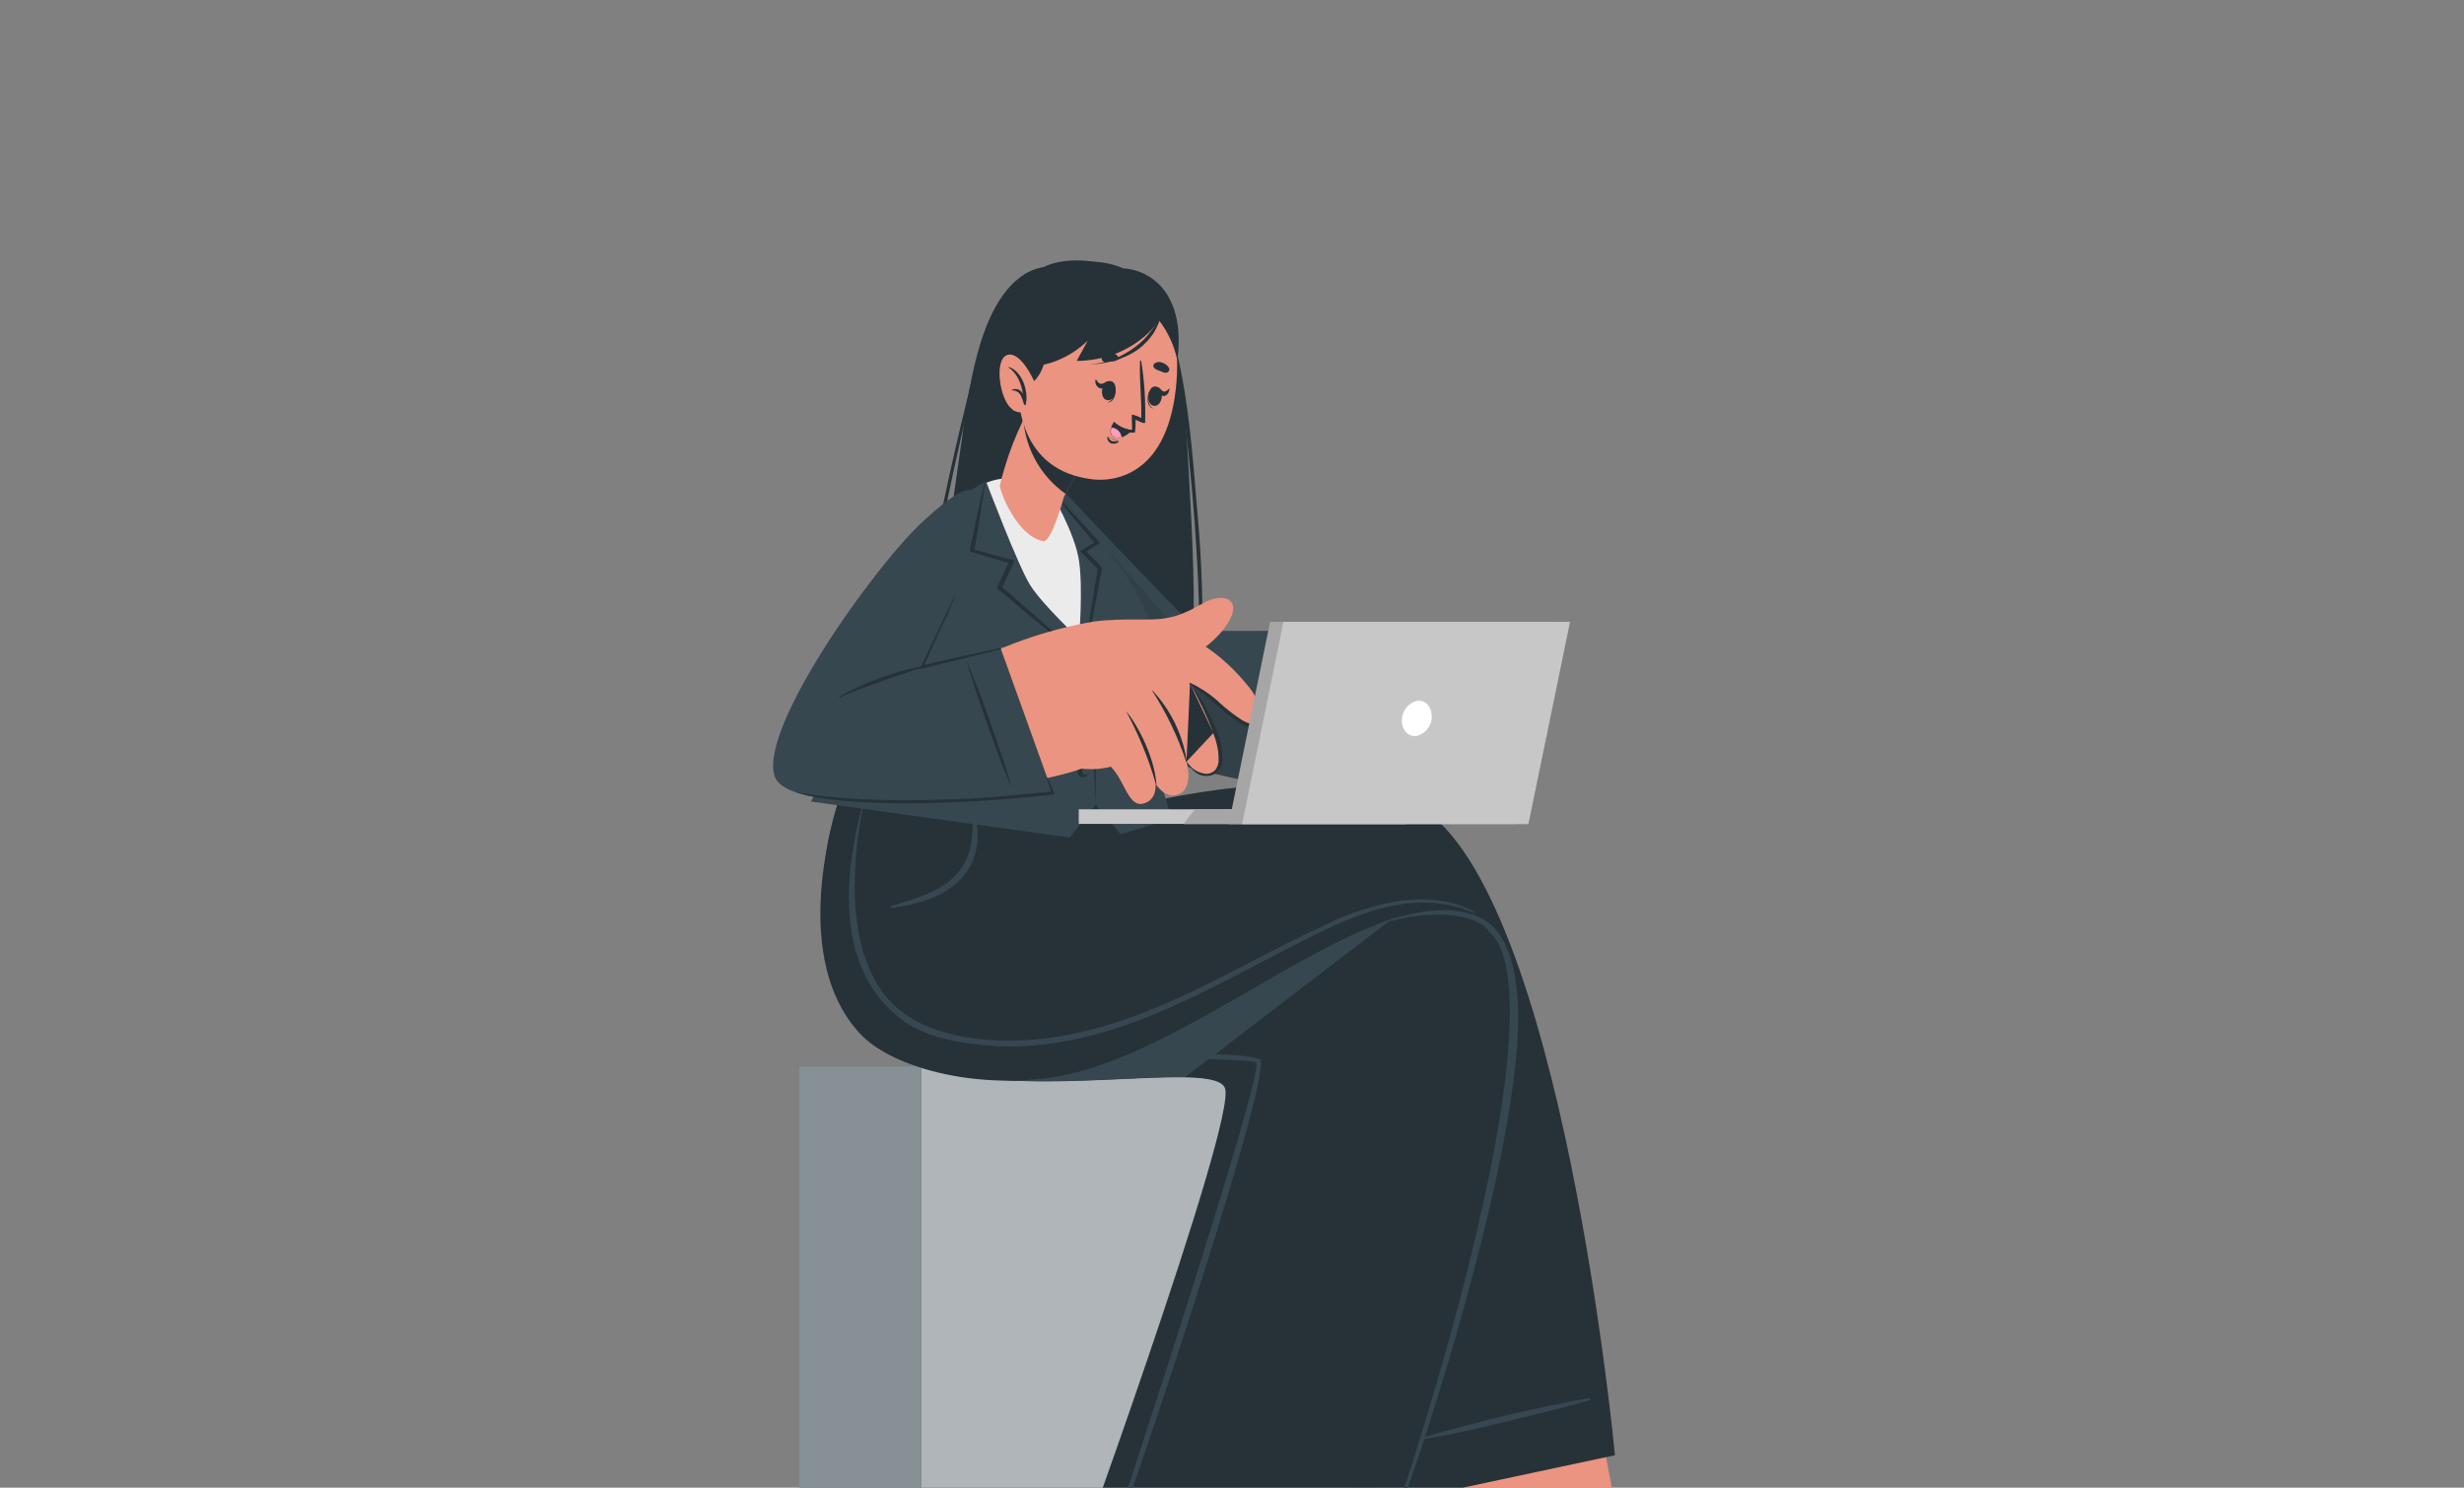 <?xml version="1.0" encoding="UTF-8"?>
<svg id="Layer_1" xmlns="http://www.w3.org/2000/svg" version="1.1" viewBox="0 0 828 500">
  <rect x="0" y="0" width="828" height="500" fill="#808080" stroke="none"/>
  <!-- Generator: Adobe Illustrator 29.2.1, SVG Export Plug-In . SVG Version: 2.1.0 Build 116)  -->
  <defs>
    <style>
      .st0 {
        opacity: .1;
      }

      .st0, .st1, .st2 {
        isolation: isolate;
      }

      .st3 {
        fill: #ebebeb;
      }

      .st4 {
        fill: #eb9481;
      }

      .st5 {
        fill: #37474f;
      }

      .st6 {
        fill: #263238;
      }

      .st7 {
        fill: #ff9bbc;
      }

      .st8 {
        fill: #c7c7c7;
      }

      .st9 {
        fill: #a6a6a6;
      }

      .st10, .st1, .st2 {
        fill: #fff;
      }

      .st1 {
        opacity: .6;
      }

      .st2 {
        opacity: .4;
      }
    </style>
  </defs>
  <g id="freepik--Character--inject-114">
    <rect class="st5" x="309.5" y="358.4" width="108.3" height="422.5"/>
    <rect class="st1" x="309.5" y="358.4" width="108.3" height="422.5"/>
    <rect class="st5" x="268.6" y="358.4" width="41" height="422.5"/>
    <rect class="st2" x="268.6" y="358.4" width="41" height="422.5"/>
    <path class="st6" d="M399.9,166.4c1.2,22.1,2.1,44.8,0,66.8-1.7,17.1-8.9,31.3-26.7,35.5-16.5,3.9-40.1,3.6-54-7.3-6.5-5.1-8.8-12.3-8.4-20.4.6-11.2,9.5-72.8,12.2-91.9,1.6-11.7,3.2-23.5,6.8-34.8,7.7-23.7,19.5-24.1,21.1-24.6,1.4-.9,10.3-4.3,23.1-.2,6.8,2.1,12.3,7.1,15.2,13.5,9.2,19,9.5,42.8,10.7,63.5Z"/>
    <path class="st6" d="M347.1,93.4c-14.1,6.6-17.4,22-20.9,35.8-4.7,19.2-9.2,38.5-12.7,57.9-1.7,9.4-3.1,18.8-4.3,28.2-1.1,9-2.9,18.7-2.3,27.8,1,15.1,14.8,22,28.2,24.1.3,0,.5-.1.6-.4,0-.3-.1-.5-.4-.6-7.6-1.5-15.4-3.6-21.1-9.3-7.3-7.2-6.4-16.7-5.6-26.2,1.5-16,3.7-32,6.8-47.8,3-15.8,6.5-31.6,10.2-47.3,3.6-14.9,6.2-34.6,21.5-42.1.2,0,0-.2,0,0Z"/>
    <path class="st6" d="M395.6,119c-2.7-11.5-8.7-22.8-20.8-26.2h0c15.7,5.1,19.5,22.2,21.7,36.6,2.2,15.1,3.7,30.2,4.9,45.4,1,14.6,1.9,29.4,1.5,44-.3,15.8-3.2,30.6-12.5,43.7-.1,0-.1.3,0,.4,0,.1.3.1.4,0,0,0,0,0,0,0,9.2-10.5,12.2-25.1,13-38.7.7-18,.1-36-1.6-54-1.4-17-2.7-34.6-6.6-51.2Z"/>
    <path class="st4" d="M610.6,540.4c-4.1,2.4-131.9,29.1-137.4,27.1-2.1-.8-7.1-19.1-12.4-41.5-1.2-4.8-2.3-9.8-3.5-14.9-7.6-33-14.9-68.2-14.9-68.2l85.4-18.1,12.6,68.7,2.8,15.1s53.5,11.7,59.3,14.6c5.8,2.9,12.3,14.9,8.2,17.4Z"/>
    <path class="st6" d="M462.8,534.5c4.5,18.3,8.5,32.3,10.4,33,5.5,2.1,133.2-24.6,137.4-27.1s-2.5-14.4-8.3-17.4c-3.6-1.8-25.3-6.9-41.4-10.6,14.1,3.4,40.4,12.9-14,16.8-44.9,3.3-74.6,4.8-84.1,5.2Z"/>
    <path class="st4" d="M496.2,601.7c-4.6,1.3-134.9-5.5-139.8-8.8-1-.7.1-18.3,1.6-34,1.1-11.7,29.6-93,29.6-93l87.2,4.3-35.8,83.5s48.7,24.9,53.6,29.2,8.2,17.6,3.6,18.9Z"/>
    <path class="st6" d="M356.4,592.9c4.8,3.4,135.1,10.1,139.8,8.9s1.3-14.6-3.6-18.9c-2.3-2-14.1-8.4-26-14.8,14.9,8.4,38.7,27.2-108.8-6.3-1.3,14.9-2.4,30.4-1.4,31.1Z"/>
    <path class="st6" d="M293.2,348c26,28.9,113.2,6.1,118.4,17.6,4.6,10.2-54.9,173.2-54.9,173.2l95.3,10.3s82.2-180.1,52.9-232.1c-15.9-28-85.9-16.8-128.1-22-12.7-1.6-18.7-27.8-18.7-27.8h-75.5s-19.1,47.8,10.6,80.9Z"/>
    <path class="st5" d="M478.3,300.8l-80,61.2c-26.6-.6-84.7,8.7-105.1-14.1-29.7-33.1-10.6-80.9-10.6-80.9h75.5s6,26.3,18.7,27.8c29.7,3.6,73-.8,101.7,5.9Z"/>
    <path class="st5" d="M455.6,527.8c-2.6-.8-27.3-3.6-32.8-4.2-10.9-1.2-45.2-4.4-51.5-4.4,0,0-.1,0-.1.1s0,.1.1.1h0c5.4,1.1,27.3,3.7,32.8,4.2,10.9,1.1,48.4,4.8,51.5,4.5.1,0,.2-.2.2-.3,0,0,0-.1-.2-.2Z"/>
    <path class="st5" d="M423.2,356c-6.1-3-52.6-1.5-85.9-4.7-10.9-1-21.7-3.3-30-10.5-7.2-6.5-12.4-15-14.8-24.4-3.2-11.4-2.9-23.3-2.3-34.9.1-2.9.3-5.7.5-8.6,0-.1-.3-.2-.3,0-2.5,20.9-4.5,44.2,9.1,62.3,6,7.9,14.6,13.6,24.3,15.9,20.1,5.3,95.7,4,98.3,6,3.2,2.4-45.7,151.2-46.7,154-.2.5.7.9,1,.4,4.9-11.4,52.3-152.9,46.9-155.6Z"/>
    <path class="st5" d="M508.2,322c-4.5-11.4-14.8-18.5-29.9-21.2-.2,0-.2.3,0,.4,13.1,3.8,22.6,9.1,27.7,20.2,2.4,5.2,3.7,12.5,4.3,22.2,3.1,48.7-39.4,159.3-40.2,161.2,0,0,0,.1,0,.2s.1,0,.2,0c0,0,0,0,0,0,6.1-10.1,56.4-135.9,37.9-183Z"/>
    <path class="st6" d="M542.7,489.1l-72.2,15.4s56.9-170,30.2-191.8c-7.5-6.1-23.6-8.2-42.8,0-28.7,12.4-61.9,37.6-93.2,46.9-29.3,8.6-64.1.7-76-12.5-25.1-27.7-6.2-80-6.2-80l103.8-3.9s-1.6,1.3,3.4,5.6c0,0,61-13.8,87.5,2.4,47.8,29.4,65.5,218,65.5,218Z"/>
    <path class="st5" d="M327.4,273.1c0-.1,0-.2-.2-.2-.1,0-.2,0-.2.2,0,3.9-.2,7.8-.9,11.6-.8,3.6-2.6,7-5.2,9.7-5.7,5.8-13.9,7.7-21.3,10.1-.4.1-.3.8.1.7,8.3-1.3,17-3.4,23-9.6,2.8-2.9,4.7-6.5,5.4-10.4.8-4,.5-8.2-.7-12.1Z"/>
    <path class="st5" d="M498.9,309.3c-11.1-6.9-28.4-1.7-36.7,1.5-.2,0,0,.4,0,.3,7.6-2.7,26.7-6.9,36.8.3,23.5,16.6-7.9,130.4-28.5,193-.3,1,.5.7.9-.2,3.4-7.5,29.9-86.5,36.9-138.9,1.1-8,6.7-45.9-9.3-56Z"/>
    <path class="st5" d="M534.5,469.9c-2.2,0-20.9,4.1-25,5-8.2,1.9-27.3,6.8-31.8,8.5-.1,0,0,.3,0,.3,4.3-.4,14.2-2.6,18.3-3.5,8.2-1.9,36.4-8.7,38.5-9.8.2,0,0-.4-.2-.4Z"/>
    <path class="st5" d="M495.4,306.4c-7.5-4.1-16.3-4.7-24.6-3.7-8.8,1.4-17.2,4-25.2,8-16.8,7.7-33,17.2-49.9,24.8-16.9,7.7-34.7,13.6-53.3,14.2-15.8.5-35.9-2.3-46-16.5-15.7-22-6.6-59.8-6.4-62.2,0-.2-.2-.2-.3,0-12.2,46.5,3.5,64.5,14,72.2,8.4,6,20.4,7.5,28.4,8.2,18.4,1.6,36.9-3,54-9.8,17.5-7,33.9-16.4,50.7-24.9,16.1-8.2,34-16.7,52.3-12,2.1.5,4.1,1.2,6.1,2.1.1,0,.3-.2,0-.3Z"/>
    <path class="st4" d="M344.2,175.8c10.8,30.6,30.1,66.5,37.2,71.9,9,6.8,57.5,12.3,60.2,12.3,6.7,0,11.7-44.7,4.5-44.9-10.9-.3-40.8.2-43.4-1.9s-21.5-21-41.1-42.4c-13.5-14.8-24.3-14-17.5,5Z"/>
    <path class="st4" d="M439,260c6.1,2.3,12.3,4.2,18.7,5.6,5,.8,19.7,2.9,21.1-2.6,1-3.7-7.5-5.9-13.4-7.7-3.1-.9-7.2-3.6-6.5-5.6,1.1-3.5,9.2-1,14.6,1.3,10.4,4.6,24.6,13.3,30,7.6,2-2.1-1-5.2-5.2-8.1,6.7,3.2,13.7,5.6,16,3.3,1.3-1.2,1.4-3.2.2-4.5,1.7.6,3.5,0,4.7-1.3,1.9-2.4.4-5.4-2.1-8.3.8-.2,1.4-.7,1.7-1.4,3.5-7-20-23.3-27.7-24.2-15.1-1.5-30.2-1.2-45.2.9-7.7,7.7-7,44.9-7,44.9Z"/>
    <path class="st6" d="M468.7,236.3c5.3.2,10.5,1.5,15.2,3.9,5.9,3,10.1,6.9,15.2,10.6.1,0,0,.3-.1.2-2.4-1.9-12.5-8.4-15-9.9-4.6-2.7-9.9-4.4-15.2-4.8,0,0,0,0,0,0Z"/>
    <path class="st6" d="M471.7,226.5c6,.7,11.9,2,17.6,3.9,6.1,2.3,11.2,6.6,16.3,10.7,3,2.5,6,5,8.9,7.6.1.1,0,.3-.1.2-5.1-4.3-10.3-8.4-15.7-12.4-4.9-3.7-10.6-6.4-16.6-7.9-3.4-.9-6.9-1.5-10.4-2.1,0,0,0,0,0,0Z"/>
    <path class="st6" d="M476.9,217.7c5.7.5,10.7.9,15.9,3.3,5.9,3,11.5,6.8,16.5,11.2,2.7,2.3,5.4,4.7,8,7.2.1.1,0,.3-.2.2-6-5.3-12.3-10.3-18.9-14.9-3.1-2.2-6.6-3.9-10.2-5.1-3.7-1-7.4-1.6-11.2-2h0Z"/>
    <path class="st5" d="M445.9,211.7l-10.4,53.9s-45.9-7.6-55-15.4c-9.1-7.8-29.3-51.3-36.3-72.7-6.9-21.4,4.2-22.2,16-9.5,11.8,12.6,41,43.2,42.5,43.8s43.2,0,43.2,0Z"/>
    <path class="st6" d="M428.6,243c1.3-6.4,2.6-12.7,3.7-19.1.6-3.6,1.2-7.3,1.8-10.9,0-.1-.2-.2-.2,0-1.5,6.3-3.1,12.7-4.3,19.1s-2.5,12.7-3.7,19.1c-.7,3.7-1.2,7.3-1.6,10.9M424.3,262.1c1.7-6.3,3-12.7,4.3-19.1l-4.3,19.1Z"/>
    <path class="st0" d="M436.6,260.2l-1,5.4s-45.9-7.6-55-15.4-29.3-51.3-36.3-72.7c-5.1-15.7-.5-20.3,7-16.7,21.5,24.6,62,71.1,85.4,99.4Z"/>
    <path class="st3" d="M280.1,266.8l108.7,1.9-8.5-32.6c5.8-8.3,7.6-18.7,5-28.5-2.6-9.6-14.9-24-22.6-33.1-18.5-22.2-34.5-12.2-39.6-6.5-19.6,21.8-43,98.7-43,98.7Z"/>
    <path class="st5" d="M331.4,161.9s10.7,28.3,14.8,34.8,16.4,18,16.4,18c0,0,1.4-16.7,0-26.2s-9.5-23.1-9.5-23.1c2.2,1.1,4.1,2.7,5.7,4.5,9.2,9.3,25.2,27.8,27.6,40.5,1.8,8.8,0,18.1-4.9,25.6l12.3,39.1-17.2,5.3-8.4-10-8.7,11.1-87-12.1,14.5-27.3s20.7-53.8,28.9-65.5c9.4-13.5,15.5-14.6,15.5-14.6Z"/>
    <path class="st6" d="M351.3,234.1c4.7-.4,9.3-.5,14-.2,2.3.2,4.6.4,6.9.7,1.1.2,2.3.3,3.4.4,1.2.1,2.4.1,3.6,0,.1,0,.1.1,0,.2-1.1.2-2.2.4-3.4.5-1.1,0-2.2,0-3.3,0-2.4-.1-4.7-.4-7-.6-4.7-.4-9.5-.7-14.2-.7-.2,0-.2-.4,0-.4Z"/>
    <path class="st6" d="M340.7,240.2c3.7-1.1,7.4-1.9,11.2-2.6,1.9-.3,3.7-.5,5.7-.7.9,0,1.9-.1,2.7-.2s2,0,3,0c0,0,.1.1,0,.1-1,0-1.9.4-2.8.5l-2.9.4-5.6.9c-3.7.6-7.6,1.2-11.4,1.9-.3,0-.3-.3,0-.4Z"/>
    <path class="st6" d="M331,162.6c-1.1,7.5-2.3,15.1-3.6,22.6l-.4-.6c4.4,1.2,8.8,2.4,13.2,3.6l.7.2-.3.7c-1.3,2.9-2.6,5.8-4,8.7l-.2-.8c4.7,4.1,9.3,8.1,14,12.2s9.3,8.2,13.8,12.5c-4.9-3.7-9.7-7.8-14.5-11.7s-9.5-8-14.3-12l-.4-.3.2-.5c1.3-2.9,2.7-5.8,4-8.7l.4.9c-4.4-1.3-8.8-2.5-13.2-3.9h-.5v-.6c1.6-7.5,3.1-14.9,4.8-22.4Z"/>
    <path class="st6" d="M355.4,167c2.5,2.6,4.2,4.4,6.6,7s4.8,5.2,7.1,7.9l.5.6-.6.4-4.6,2.9v-1c2,1.9,3.9,3.7,5.7,5.7l.2.3v.3c-1,5.1-1.9,10.3-2.9,15.4s-2,10.2-3.2,15.3c.6-5.2,1.4-10.4,2.2-15.5s1.7-10.3,2.5-15.4l.2.6c-1.9-1.9-3.7-3.7-5.6-5.7l-.6-.6.7-.4,4.7-2.8v.9c-2.5-2.7-4.7-5.4-7-8.1s-3.7-4.7-5.9-7.5Z"/>
    <path class="st6" d="M364.3,221.7c.7,2.5,1.3,5,1.9,7.5s1.2,5,1.7,7.5h0c.2,5.6.2,11.2.3,16.8s0,11.2,0,16.8c-.3-5.6-.6-11.2-.7-16.8s-.3-11.2-.4-16.8h0c-.5-2.4-1-5-1.5-7.5s-.8-5-1.3-7.5Z"/>
    <path class="st6" d="M362.9,228.4c0,.9-.6,1.7-1.5,1.9-1,.2-2-.5-2.1-1.5,0-.1,0-.2,0-.3,0-.6.3-1.1.7-1.5.4-.3.9-.4,1.5-.4.9.2,1.5,1,1.5,1.8ZM362.9,228.4c0-.4-.2-.7-.5-1-.3-.2-.6-.2-1-.1-.5.2-.8.6-.7,1.1,0,.5.3.9.7,1.1.3,0,.7,0,1-.1.3-.2.5-.6.5-1Z"/>
    <path class="st6" d="M365,244.5c0,.9-.6,1.7-1.5,1.9-.5,0-1,0-1.5-.4-.8-.6-.9-1.8-.3-2.6,0-.1.2-.2.3-.3.4-.3.9-.4,1.5-.4.8.2,1.4.9,1.5,1.8ZM365,244.5c0-.4-.2-.8-.5-1-.3-.2-.6-.2-1-.1-.5.2-.8.6-.8,1.1,0,.6.4,1.1,1,1.2.3,0,.5,0,.7-.2.3-.2.5-.6.5-1Z"/>
    <path class="st6" d="M365.8,259.3c0,.9-.6,1.7-1.5,1.9-.5,0-1,0-1.5-.4-.8-.6-.9-1.8-.3-2.6,0-.1.2-.2.3-.3.4-.3.9-.4,1.5-.4.8.2,1.5.9,1.5,1.8ZM365.8,259.3c0-.4-.2-.7-.5-1-.3-.2-.6-.2-1-.1-.5.2-.8.6-.7,1.1,0,.5.3.9.7,1.1.3,0,.7,0,1-.1.3-.2.5-.6.5-1Z"/>
    <path class="st4" d="M336,163.2c0,2,5.6,16.8,14.5,18.7,2.9.6,7-14.9,7-14.9l.6-1.1,7.9-15.1-15.6-17.1-2.4-2.2s-1.9,4.3-4.2,9.6c-.1.2-.2.5-.3.8s-.3.6-.4.9c-.4.8-.7,1.6-1.1,2.4s-.5,1.2-.8,1.9-.5,1.3-.8,1.9c-1.8,4.7-3.3,9.5-4.5,14.4Z"/>
    <path class="st6" d="M343.9,141.1c.8,10,6,19.1,14.2,24.9l7.9-15.1-15.6-17.1-2.4-2.3s-1.9,4.3-4.1,9.6Z"/>
    <path class="st4" d="M395.1,130.9c-3.4,29.6-21.5,31-27.9,30.2-5.8-.7-25.5-3.7-25.2-33.5s15.1-37.6,28.4-36.8c13.3.8,28,10.4,24.7,40.1Z"/>
    <path class="st6" d="M391.5,125.3c-.7-.2-1.3-.4-1.9-.7-.7-.2-1.4-.5-1.9-1.1-.2-.4-.2-.9.2-1.3.8-.6,1.8-.7,2.7-.3.9.3,1.7.9,2.2,1.7.3.5.1,1.2-.4,1.5-.3.2-.6.2-.9.1Z"/>
    <path class="st6" d="M371.2,121.6c.7,0,1.4,0,2.1-.1.7,0,1.5-.1,2.1-.5.3-.3.4-.9.2-1.3-.6-.8-1.5-1.1-2.5-1-1,0-1.9.4-2.6,1-.4.4-.4,1.2,0,1.6.2.2.5.3.8.3Z"/>
    <path class="st6" d="M374.9,130.4c0,0-.2,0-.2.1-.2,2-.7,4.3-2.6,4.8h0c2.3,0,3-3,2.8-4.9Z"/>
    <path class="st6" d="M373.3,128.1c-3.2-.6-4.2,5.9-1.2,6.4s3.9-5.9,1.2-6.4Z"/>
    <path class="st6" d="M372,128.2c-.6.3-1.3.8-2,.8s-1.3-.8-1.7-1.5h-.1c-.4,1.2.2,2.5,1.4,3,1.2.4,2.2-.6,2.7-1.9,0-.1,0-.5-.3-.4Z"/>
    <path class="st6" d="M386.1,131.7s.1.1.1.2c-.4,2-.5,4.4,1.2,5.3,0,0,0,.1,0,.1-2.1-.7-2-3.8-1.3-5.6Z"/>
    <path class="st6" d="M388.3,129.9c3.3.3,2.5,6.8-.5,6.5s-2.2-6.8.5-6.5Z"/>
    <path class="st6" d="M389.6,130.4c.5.4.9,1.1,1.5,1.2s1.3-.5,1.9-1.1c0,0,.1,0,0,0-.1,1.3-.7,2.5-1.9,2.6s-1.8-1.1-1.9-2.3c-.1-.2,0-.6.3-.4Z"/>
    <path class="st6" d="M372.3,146.8c.4.6.7,1.3,1.5,1.5.7.1,1.5,0,2.2,0M376,148.4c-.7.7-1.8.9-2.7.6-.8-.4-1.3-1.2-1.2-2.1,0-.1.1-.1.3,0l3.7,1.6Z"/>
    <path class="st6" d="M381.6,140.8c0,1.5,0,3-.2,4.5,0,.1-.4.1-.9.1h0c-2.5.1-4.9-1.2-6.2-3.4,0-.1.1-.3.2-.1,1.6,1.5,3.7,2.4,5.9,2.6.1-.4-.2-5.2,0-5.2,1.1.3,2.1.6,3.1,1.2.2-6.4-.7-12.7-.4-19.1,0-.1,0-.2.2-.2.1,0,.2,0,.2.2,1.1,6.8,1.5,13.7,1.3,20.6,0,.7-2.7-.7-3.3-1Z"/>
    <path class="st6" d="M380.4,144.6c-.9,1.1-2.1,1.9-3.5,2.4-.7.2-1.5.2-2.3,0-1.6-.5-1.6-2-1.2-3.3.2-.7.5-1.3.9-1.9,1.7,1.6,3.8,2.5,6,2.8Z"/>
    <path class="st7" d="M377,147c-.7.2-1.5.2-2.3,0-1.6-.5-1.6-2-1.2-3.3,1.8.1,3.2,1.5,3.4,3.3Z"/>
    <path class="st6" d="M342.1,131.3c4.2-1.2,7.4-4.5,8.6-8.7,5.6-1.3,10.7-4.1,14.8-8.1-.3.6-2.5,4.7-3.7,6.8,19.4-.2,27.7-13.6,27.7-13.6,3,3.9,5.1,8.5,6.1,13.3,0,0,2.1-11.5-2.4-20.2-2.9-6.1-9-10.2-15.7-10.6-9-3.9-19.5-2.6-27.3,3.4-14.5,11.1-7.9,37.7-7.9,37.7Z"/>
    <path class="st6" d="M376.5,120.6c-3.3,1.1-6.8,1.8-10.2,1.9h0c5.6-.5,10.9-2.6,15.3-6,1.9-1.4,3.6-3.1,5-5,1.7-2,2.9-4.2,3.7-6.7,0,0,.1-.1.2,0,0,0,0,0,0,0-.5,2.5-1.5,4.9-2.8,7.1-1.4,2.1-3.2,4-5.2,5.5-1.8,1.3-3.9,2.4-6,3.1h0Z"/>
    <path class="st4" d="M340.2,137.7c.4.3.8.5,1.3.6.4.2.9.3,1.4.3.6,0,1.3,0,1.9-.2.5-.1.9-.4,1.3-.6.6-.4,1.1-.9,1.5-1.4v-8.1s-4.5-10.4-9.1-9-2.6,15.7,1.9,18.4Z"/>
    <path class="st6" d="M338.9,123.4s-.1,0,0,.1c3.1,2.1,4.3,5.6,4.9,9.1-.5-1.5-2.1-2.2-3.5-1.7-.1,0-.3.1-.4.2,0,0,0,0,0,.1,0,0,0,0,0,0,1.3-.1,2.6.6,3.1,1.7.5,1,.8,2,1.1,3,0,.3.7.3.6,0h0c1-4.4-1.2-11.2-5.8-12.6Z"/>
    <path class="st4" d="M314.4,172.1c-17.7,15.5-62.9,76.4-51.8,89.4s81,4,101-3.2c6-2.1-12.1-39.9-18.7-41.4-5.5-1.3-35.3,8.9-36,7.2s5.2-15.2,14.5-39.2c10.7-27.8-1.3-19.7-9-12.8Z"/>
    <path class="st4" d="M374.4,208.3c14-.5,17.7,1.5,29.4-5.3,7.6-4.4,13.7-1.5,8.9,6.3-8,12.7-26,17.2-32.7,17l-5.6-18Z"/>
    <path class="st4" d="M336.3,218c10.1-4.2,20.6-7.3,31.3-9.1,10.3-1.4,33.1-2,52.4,22.4,4.6,5.8,7,17.3-3.9,10.5-7.8-4.8-11.2-10.1-16.2-12.1,0,0,1.4,14.9-4.6,19.3-5.2,3.8-10.7,7.3-16.4,10.3-.8-.9-1.5-1.9-2.2-2.9,0,0-6,3.5-16.3,1.5l-24.1-39.9Z"/>
    <path class="st4" d="M377.7,209c4.6,3,14.1,9.5,20.1,17.5,6.7,8.9,17,28,10.4,32.8-4.9,3.5-9.5-3.4-9.5-3.4,0,0,2.6,8.8-2.5,11-4.7,2-7.9-3.5-7.9-3.5,0,0,.7,5.6-4.2,6.7-5.8,1.3-6.3-10.6-13.4-14.4-1.6-.8,6.9-46.7,6.9-46.7Z"/>
    <path class="st6" d="M387.2,232c6.2,6.6,10.2,14.8,11.6,23.8,0,.2-.1.4-.2.2-2.8-8.4-6.6-16.4-11.4-23.8,0,0,0-.2,0-.1Z"/>
    <path class="st6" d="M378.4,239c3,3.4,9.3,14.2,10.2,24.4,0,.2-.1.4-.2.1-2.4-8.5-5.8-16.7-10-24.5,0,0,0,0,0,0Z"/>
    <path class="st6" d="M399.9,229.5c3.9,1.8,7.5,4.3,10.6,7.3,1.7,1.5,3.6,3,5.5,4.3,1.7,1.2,4.3,3,6.4,1.6,1-.9,1.5-2.3,1.2-3.6-.4-1.9-1-3.7-2-5.4,0,0,0-.1.1,0,.9,1.5,1.7,3.2,2.3,4.9.4,1.2.4,2.4,0,3.6-.9,2.4-3.9,2.4-5.9,1.6-1.2-.6-2.3-1.3-3.4-2.1-1-.7-2-1.5-3-2.3-2-1.7-3.9-3.4-5.9-5.1-1.9-1.6-4-3.1-6.1-4.4,0-.1,0-.2.1-.2Z"/>
    <path class="st6" d="M407.8,246.4c-2.3-5.8-4.9-11.4-8-16.8M399.9,229.5c3.7,5,6.7,10.4,9,16.1,1.3,3.1,1.9,6.4,1.9,9.8-.5,4.7-3.7,5.3-4.9,5.4-1.4.1-2.8-.3-3.9-1-1.3-1-2.5-2.3-3.3-3.7M398.7,256c1.4,2.3,3.9,3.8,6.6,4.1,1.2,0,2.3-.5,3.1-1.3.8-1.1,1.2-2.4,1.1-3.7,0-3-.7-5.9-1.8-8.7l-9,9.6Z"/>
    <path class="st5" d="M336.3,218l17.3,48.1s-87.4,10.6-93.2-5c-5.9-15.6,33.1-70.5,49.8-85.9,19.3-17.9,20.8-11,15.3,6-5.8,17.8-16.2,43.4-16.2,43.4l27.1-6.7Z"/>
    <path class="st6" d="M281.9,234.2c8.4-4.7,17.5-8.1,27-10.1,2.7-.6,5.4-1.1,8.1-1.5,0,0,0,.1,0,.1-4.7,1-9.4,2.3-13.9,3.9-4.5,1.5-9,3.1-13.5,4.8-2.5.9-5,2-7.5,3,0,0-.1,0-.1,0,0,0,0-.1,0-.1Z"/>
    <path class="st6" d="M336,217.8c-.4,0-24.6,5.4-25.4,5.7.1-.4,5.6-12.3,6.4-14.1,0-.2.2-.4.2-.5.5-.8,1-1.6,1.5-2.3s1.2-2,1.9-3h0l-2,3c-.3.4-.6.9-.9,1.4.5-1.2,1.1-2.5,1.6-3.7.8-2,1.6-4,2.4-6.1,0,0,0,0,0,0-1.6,3.5-3.3,6.9-4.9,10.4s-7.8,16.3-7.7,16.3,26.6-6.5,27.2-6.7c.1,0,.1-.2.1-.3,0-.1-.2-.1-.3-.1h0Z"/>
    <path class="st6" d="M334.6,248c-1.9-5.4-3.7-10.8-5.8-16.1-1.2-3-2.4-6-3.6-9,0-.1-.2,0-.2,0,1.7,5.5,3.4,10.9,5.3,16.3s3.7,10.7,5.8,16.1c1.1,3,2.4,6,3.7,9h.1c-1.6-5.5-3.4-10.9-5.3-16.3Z"/>
    <path class="st6" d="M354.5,266.9c-.7-1.5-1.6-3.7-2.4-5.1-.2-.4-.5-.4-.3,0,.5,1.3.9,2.8,1.4,4.2l-3.7.4-4.2.4c-2.8.3-5.6.5-8.3.8-5.6.5-11.2.8-16.8,1-11.3.5-22.6.5-33.9-.2-3.2-.2-6.3-.5-9.5-.8s-6.6-.8-9.2-1.4c0,0-.1.1,0,.1,2.6.8,5.3,1.5,8,1.9,2.8.4,5.6.8,8.5,1,5.7.5,11.4.7,17.1.8,11.3,0,22.6-.3,33.9-1.2,3.2-.2,6.3-.5,9.5-.8,1.6-.1,3.2-.3,4.8-.5,1.8,0,3.5-.3,5.2-.7Z"/>
    <rect class="st8" x="362.5" y="272" width="110" height="4.9"/>
    <polygon class="st9" points="472.5 272 472.5 277 397.7 277 401.5 272 472.5 272"/>
    <polygon class="st9" points="412.9 277 509.1 277 523.1 209 426.8 209 412.9 277"/>
    <polygon class="st8" points="417.4 277 513.6 277 527.6 209 431.3 209 417.4 277"/>
    <path class="st10" d="M481.1,240.5c.2,3.1-1.8,5.9-4.8,6.8-2.7.6-5.1-1.6-5.2-4.8-.2-3.1,1.8-6,4.8-6.9,2.8-.6,5,1.6,5.2,4.8Z"/>
  </g>
</svg>